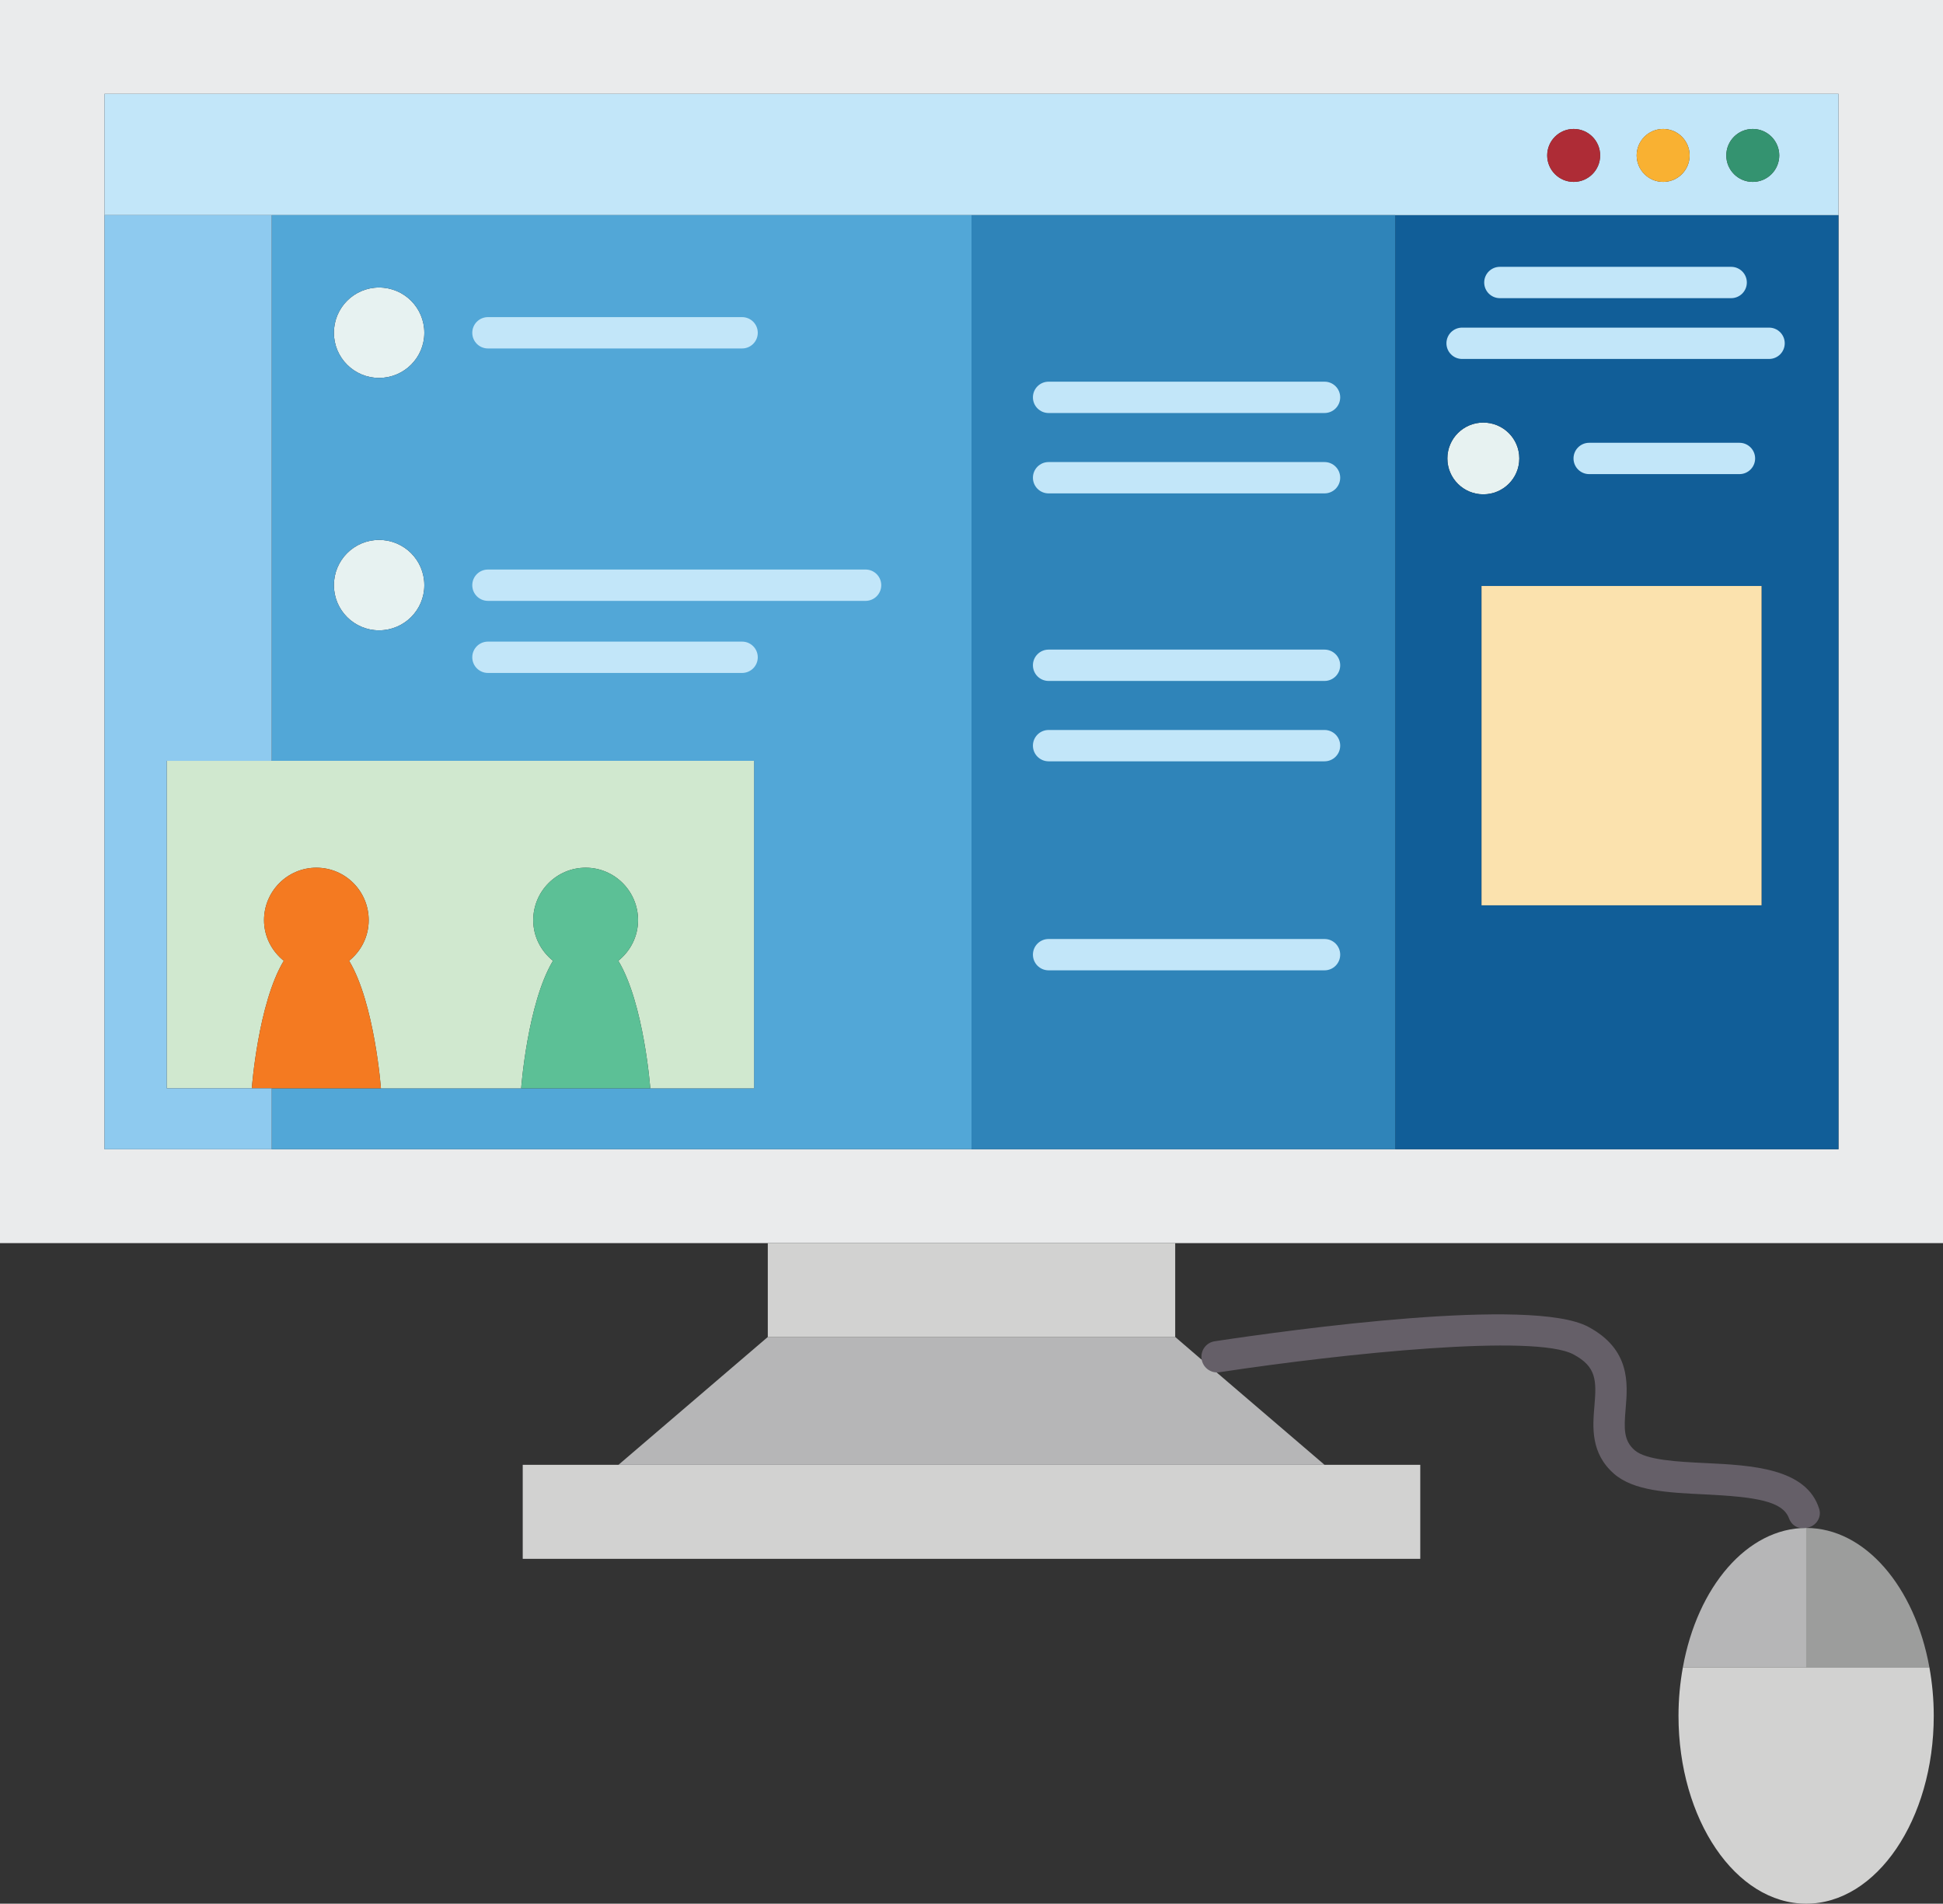 <?xml version="1.0" encoding="UTF-8"?><svg xmlns="http://www.w3.org/2000/svg" xmlns:xlink="http://www.w3.org/1999/xlink" height="121.5" preserveAspectRatio="xMidYMid meet" version="1.0" viewBox="0.0 0.0 124.0 121.5" width="124.0" zoomAndPan="magnify"><rect x="0.0" y="0.0" width="124.0" height="121.5" fill="#333333" stroke="none"/><g><g><g><path d="M94.66,26.97c1.27,0,2.3,1.02,2.3,2.29s-1.03,2.29-2.3,2.29c-1.26,0-2.29-1.02-2.29-2.29 S93.4,26.97,94.66,26.97z" fill="#e7f2f1"/></g><g><path d="M24.19,34.46c1.6,0,2.89,1.29,2.89,2.89c0,1.59-1.29,2.88-2.89,2.88c-1.59,0-2.88-1.29-2.88-2.88 C21.31,35.75,22.6,34.46,24.19,34.46z" fill="#e7f2f1"/></g><g><path d="M24.19,18.35c1.6,0,2.89,1.29,2.89,2.89c0,1.59-1.29,2.88-2.89,2.88c-1.59,0-2.88-1.29-2.88-2.88 C21.31,19.64,22.6,18.35,24.19,18.35z" fill="#e7f2f1"/></g><g><path d="M124,0v79.34H75H49H0V0H124z M117.33,73.35V13.73V5.99H6.67v7.74v59.62h10.67H62h27.04H117.33z" fill="#eaebec"/></g><g><path d="M123.13,106.41c0.18,0.99,0.28,2.03,0.28,3.1c0,6.62-3.65,11.99-8.14,11.99 c-4.5,0-8.15-5.37-8.15-11.99c0-1.07,0.1-2.11,0.28-3.1h7.87H123.13z" fill="#d2d2d1"/></g><g><path d="M123.13,106.41h-7.86v-8.89C119.03,97.52,122.21,101.29,123.13,106.41z" fill="#9c9d9c"/></g><g><path d="M117.33,13.73v59.62H89.04V13.73H117.33z M112.42,57.78V37.4H94.55v20.38H112.42z M96.96,29.26 c0-1.27-1.03-2.29-2.3-2.29c-1.26,0-2.29,1.02-2.29,2.29s1.03,2.29,2.29,2.29C95.93,31.55,96.96,30.53,96.96,29.26z" fill="#115e98"/></g><g><path d="M117.33,5.99v7.74H89.04H62H17.34H6.67V5.99H117.33z M113.55,9.92c0-0.93-0.76-1.69-1.69-1.69 c-0.94,0-1.69,0.76-1.69,1.69s0.75,1.69,1.69,1.69C112.79,11.61,113.55,10.85,113.55,9.92z M107.83,9.92 c0-0.93-0.75-1.69-1.69-1.69c-0.93,0-1.69,0.76-1.69,1.69s0.76,1.69,1.69,1.69C107.08,11.61,107.83,10.85,107.83,9.92z M102.12,9.92c0-0.93-0.75-1.69-1.69-1.69c-0.93,0-1.69,0.76-1.69,1.69s0.76,1.69,1.69,1.69 C101.37,11.61,102.12,10.85,102.12,9.92z" fill="#c2e6f9"/></g><g><path d="M115.27,97.52v8.89h-7.87C108.32,101.29,111.5,97.52,115.27,97.52z" fill="#b6b6b7"/></g><g><path d="M94.55 37.4H112.42V57.78H94.55z" fill="#fbe2ae"/></g><g><circle cx="111.86" cy="9.92" fill="#349370" r="1.69"/></g><g><circle cx="106.14" cy="9.92" fill="#f9b132" r="1.69"/></g><g><circle cx="100.43" cy="9.92" fill="#ae2c36" r="1.69"/></g><g><path d="M90.64 93.49L90.64 99.49 33.36 99.49 33.36 93.49 39.47 93.49 84.53 93.49z" fill="#d2d2d1"/></g><g><path d="M62 13.73H89.04V73.35H62z" fill="#2f84b9"/></g><g><path d="M84.53,93.49H39.47L49,85.33h26l1.65,1.42c0,0,0,0,0.01,0L84.53,93.49z" fill="#b6b6b7"/></g><g><path d="M49 79.34H75V85.33H49z" fill="#d2d2d1"/></g><g><path d="M62,13.73v59.62H17.34v-3.89h6.97h8.95h8.24h6.62v-20.9H17.34V13.73H62z M27.08,21.24 c0-1.6-1.29-2.89-2.89-2.89c-1.59,0-2.88,1.29-2.88,2.89c0,1.59,1.29,2.88,2.88,2.88C25.79,24.12,27.08,22.83,27.08,21.24z M27.08,37.35c0-1.6-1.29-2.89-2.89-2.89c-1.59,0-2.88,1.29-2.88,2.89c0,1.59,1.29,2.88,2.88,2.88 C25.79,40.23,27.08,38.94,27.08,37.35z" fill="#52a7d7"/></g><g><path d="M48.12,48.56v20.9H41.5c0,0-0.4-5.42-2.04-8.14c0.76-0.61,1.26-1.54,1.26-2.59 c0-1.85-1.5-3.35-3.34-3.35c-1.85,0-3.35,1.5-3.35,3.35c0,1.05,0.5,1.98,1.26,2.59c-1.63,2.72-2.03,8.14-2.03,8.14h-8.95 c0,0-0.4-5.42-2.03-8.14c0.76-0.61,1.25-1.54,1.25-2.59c0-1.85-1.49-3.35-3.34-3.35c-1.84,0-3.34,1.5-3.34,3.35 c0,1.05,0.5,1.98,1.26,2.59c-1.64,2.72-2.04,8.14-2.04,8.14h-5.43v-20.9h6.7H48.12z" fill="#d0e8cf"/></g><g><path d="M41.5,69.46h-8.24c0,0,0.4-5.42,2.03-8.14c-0.76-0.61-1.26-1.54-1.26-2.59 c0-1.85,1.5-3.35,3.35-3.35c1.84,0,3.34,1.5,3.34,3.35c0,1.05-0.5,1.98-1.26,2.59C41.1,64.04,41.5,69.46,41.5,69.46z" fill="#5cc096"/></g><g><path d="M24.31,69.46h-6.97h-1.27c0,0,0.4-5.42,2.04-8.14c-0.76-0.61-1.26-1.54-1.26-2.59 c0-1.85,1.5-3.35,3.34-3.35c1.85,0,3.34,1.5,3.34,3.35c0,1.05-0.49,1.98-1.25,2.59C23.91,64.04,24.31,69.46,24.31,69.46z" fill="#f47a21"/></g><g><path d="M17.34 69.46L17.34 73.35 6.67 73.35 6.67 13.73 17.34 13.73 17.34 48.56 10.64 48.56 10.64 69.46 16.07 69.46z" fill="#8ecaef"/></g></g><g><g><path d="M84.53,26.36H66.92c-0.553,0-1-0.448-1-1s0.447-1,1-1h17.61c0.553,0,1,0.448,1,1 S85.083,26.36,84.53,26.36z" fill="#c2e6f9"/></g><g><path d="M84.53,31.49H66.92c-0.553,0-1-0.448-1-1s0.447-1,1-1h17.61c0.553,0,1,0.448,1,1 S85.083,31.49,84.53,31.49z" fill="#c2e6f9"/></g><g><path d="M84.53,43.46H66.92c-0.553,0-1-0.448-1-1s0.447-1,1-1h17.61c0.553,0,1,0.448,1,1 S85.083,43.46,84.53,43.46z" fill="#c2e6f9"/></g><g><path d="M84.53,48.59H66.92c-0.553,0-1-0.448-1-1s0.447-1,1-1h17.61c0.553,0,1,0.448,1,1 S85.083,48.59,84.53,48.59z" fill="#c2e6f9"/></g><g><path d="M84.53,61.93H66.92c-0.553,0-1-0.448-1-1s0.447-1,1-1h17.61c0.553,0,1,0.448,1,1 S85.083,61.93,84.53,61.93z" fill="#c2e6f9"/></g><g><path d="M112.9,22.91H93.31c-0.553,0-1-0.448-1-1s0.447-1,1-1H112.9c0.553,0,1,0.448,1,1 S113.453,22.91,112.9,22.91z" fill="#c2e6f9"/></g><g><path d="M110.48,19.03H95.72c-0.553,0-1-0.448-1-1s0.447-1,1-1h14.761c0.553,0,1,0.448,1,1 S111.033,19.03,110.48,19.03z" fill="#c2e6f9"/></g><g><path d="M111.01,30.26h-9.59c-0.553,0-1-0.448-1-1s0.447-1,1-1h9.59c0.553,0,1,0.448,1,1 S111.562,30.26,111.01,30.26z" fill="#c2e6f9"/></g><g><path d="M47.36,22.24H31.14c-0.553,0-1-0.448-1-1s0.447-1,1-1H47.36c0.553,0,1,0.448,1,1 S47.913,22.24,47.36,22.24z" fill="#c2e6f9"/></g><g><path d="M55.24,38.35H31.14c-0.553,0-1-0.448-1-1s0.447-1,1-1H55.24c0.553,0,1,0.448,1,1 S55.793,38.35,55.24,38.35z" fill="#c2e6f9"/></g><g><path d="M47.36,42.95H31.14c-0.553,0-1-0.448-1-1s0.447-1,1-1H47.36c0.553,0,1,0.448,1,1 S47.913,42.95,47.36,42.95z" fill="#c2e6f9"/></g><g><path d="M116.102,96.313c-0.803-2.621-4.342-2.793-7.254-2.934c-1.779-0.086-3.797-0.184-4.528-0.822 c-0.708-0.62-0.682-1.375-0.573-2.657c0.134-1.595,0.318-3.779-2.396-5.223c-3.608-1.921-18.817,0.17-23.833,0.928 c-0.54,0.082-0.908,0.581-0.835,1.122l0,0c0.075,0.554,0.585,0.938,1.138,0.854c8.1-1.225,20.118-2.455,22.59-1.14 c1.481,0.789,1.479,1.67,1.343,3.29c-0.113,1.343-0.254,3.013,1.25,4.331c1.258,1.097,3.438,1.202,5.748,1.313 c3.336,0.162,5.008,0.434,5.417,1.525c0.132,0.352,0.424,0.617,0.8,0.617h0.201C115.799,97.52,116.287,96.916,116.102,96.313z" fill="#655f68"/></g></g></g></svg>